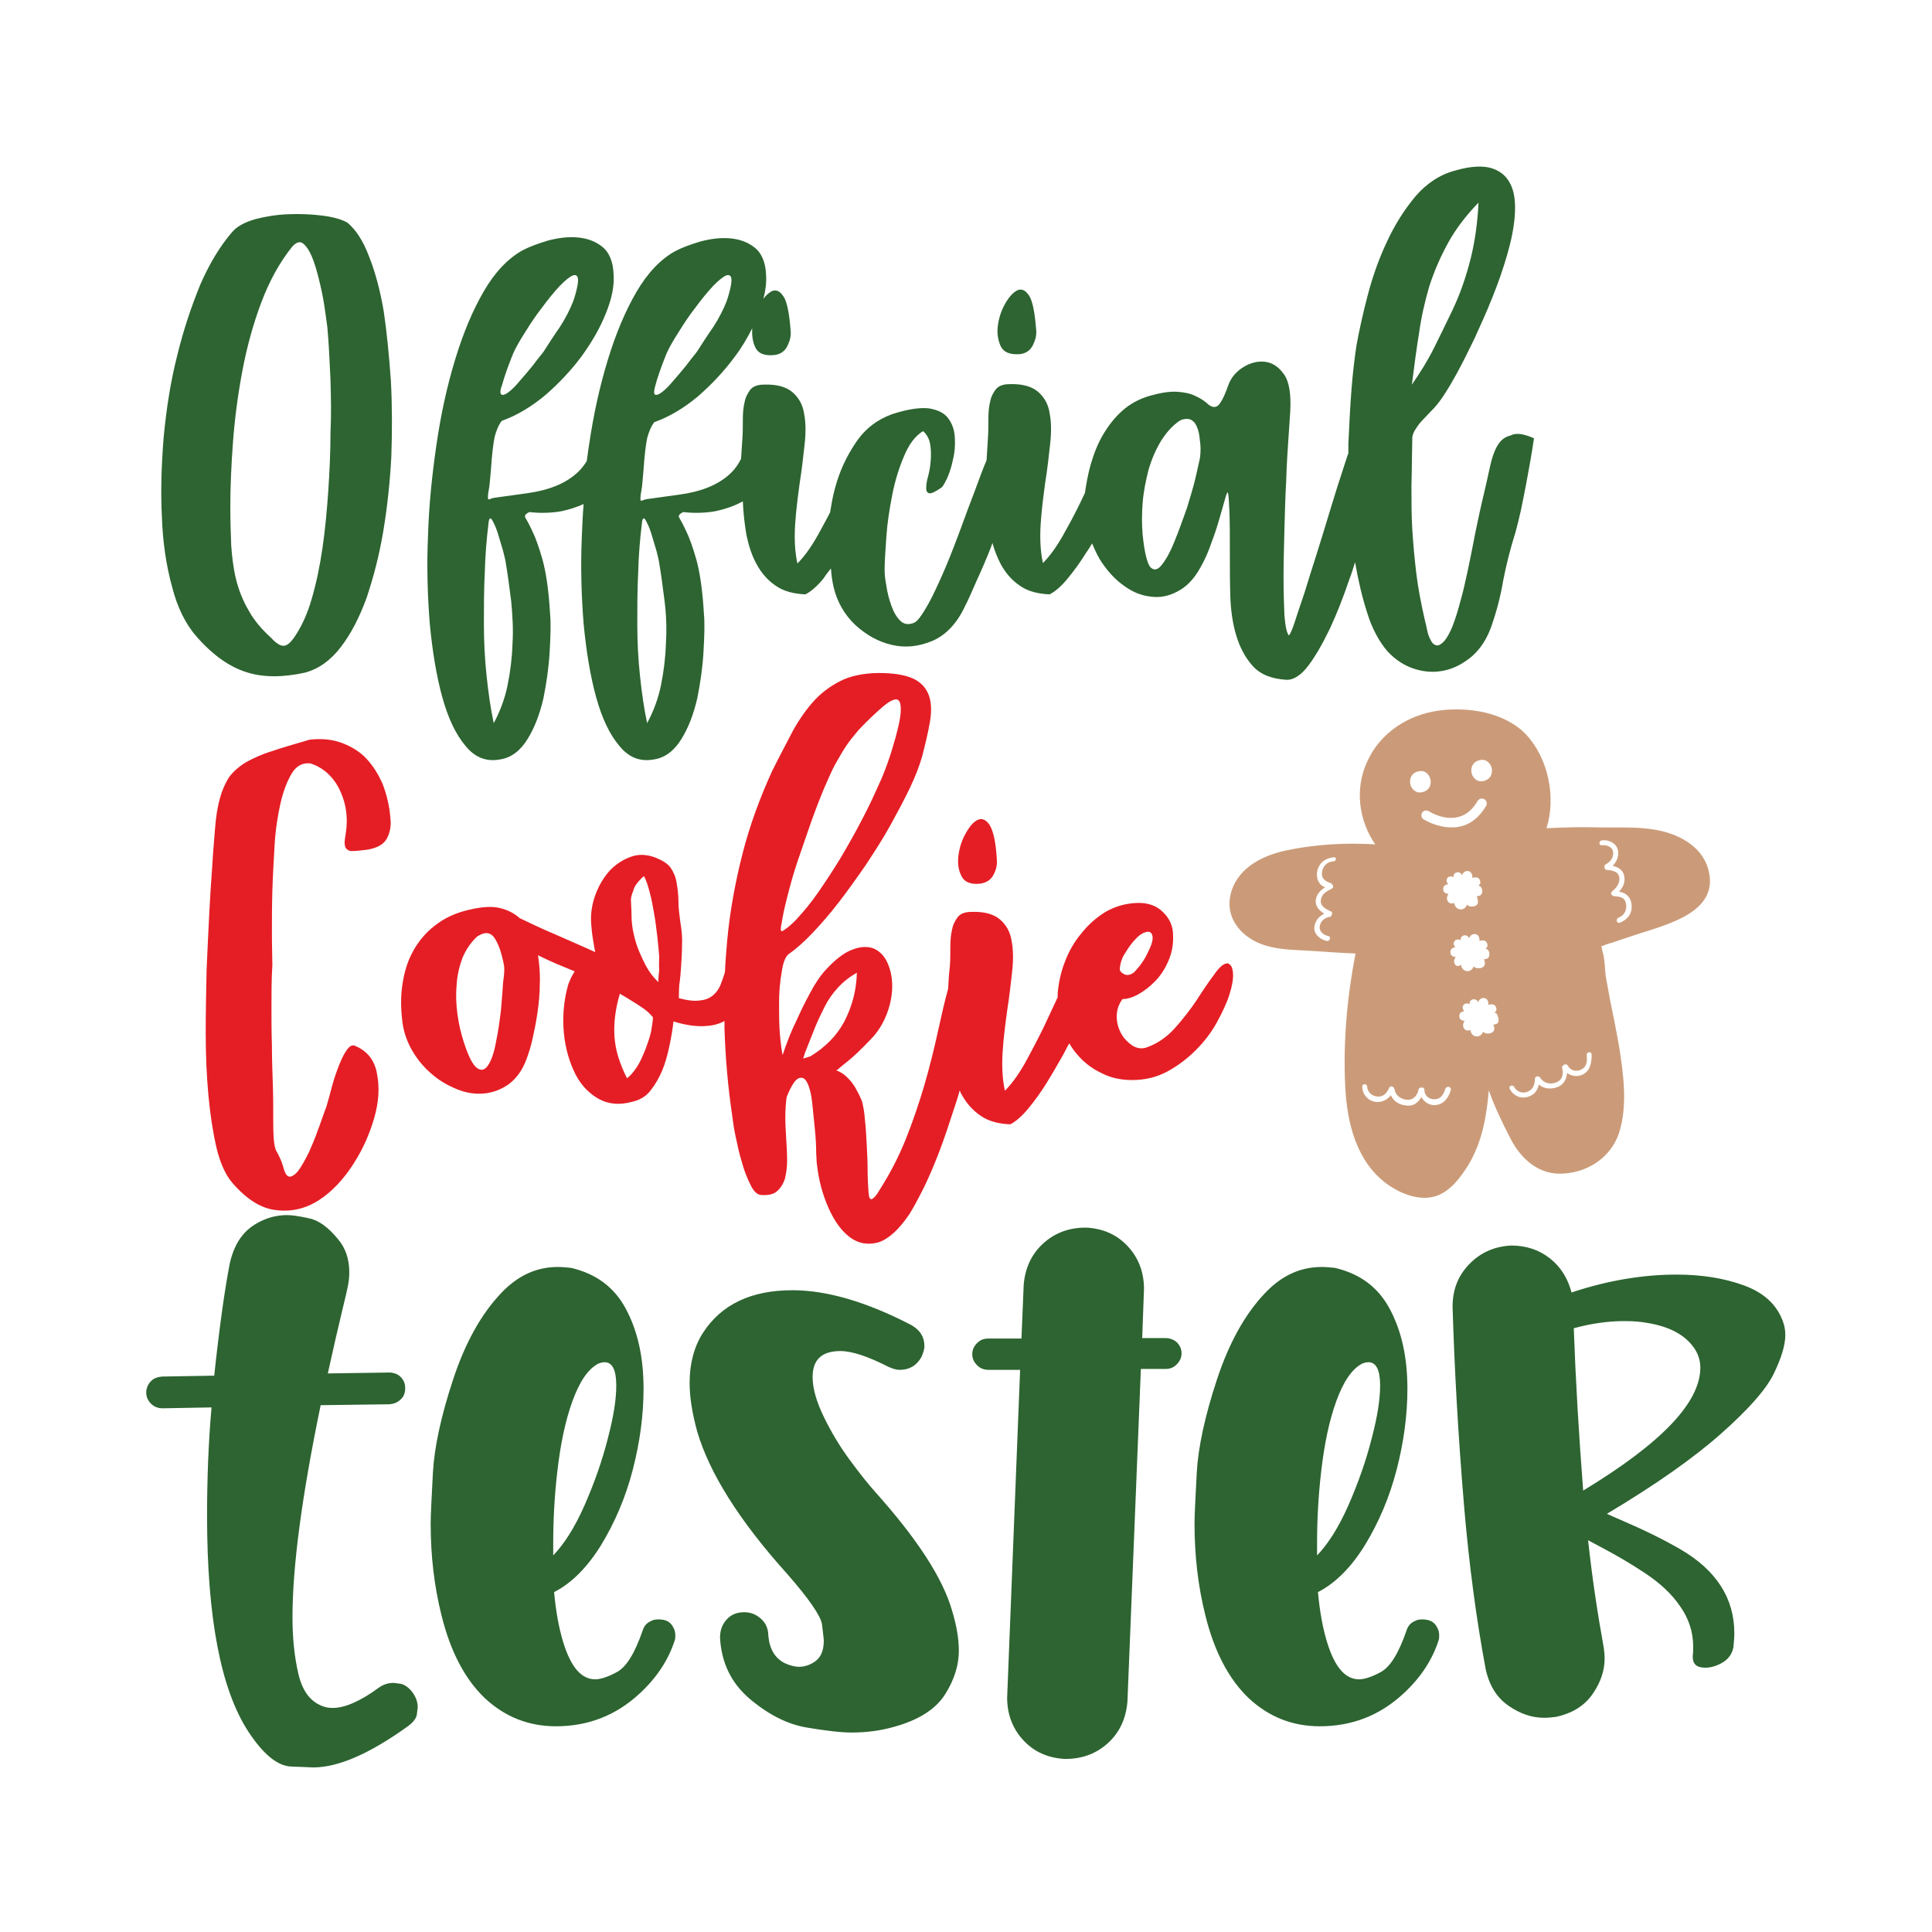<?xml version="1.0" encoding="utf-8"?>
<!-- Generator: Adobe Illustrator 18.0.0, SVG Export Plug-In . SVG Version: 6.00 Build 0)  -->
<!DOCTYPE svg PUBLIC "-//W3C//DTD SVG 1.1//EN" "http://www.w3.org/Graphics/SVG/1.1/DTD/svg11.dtd">
<svg version="1.1" id="Layer_1" xmlns="http://www.w3.org/2000/svg" xmlns:xlink="http://www.w3.org/1999/xlink" x="0px" y="0px"
	 viewBox="0 0 432 432" enable-background="new 0 0 432 432" xml:space="preserve">
<g>
	<path fill="#2D6431" d="M92.3,378.5c0.7,1,1.1,2.1,1.1,3.2c0,0.3-0.1,0.8-0.2,1.7c-0.1,0.8-0.8,1.7-2,2.6
		c-8.5,6.1-15.5,9.2-21.2,9.2c-0.2,0-1.9-0.1-4.9-0.2c-3-0.1-6.2-2.7-9.5-7.7c-6.2-9.4-9.3-25.5-9.3-48.3c0-8.3,0.3-16.4,1-24.3
		l-10.9,0.2c-1,0-1.9-0.3-2.6-1c-0.7-0.7-1.1-1.5-1.1-2.5c0-1,0.4-1.9,1-2.5c0.6-0.7,1.5-1,2.5-1.1l11.7-0.2
		c1.2-11.2,2.4-19.6,3.5-25.2c1-4.3,3-7.2,6.1-8.9c2.1-1.2,4.3-1.8,6.7-1.8c1,0,2.6,0.2,4.8,0.7c2.2,0.4,4.4,2,6.6,4.7
		c1.7,2,2.5,4.5,2.5,7.4c0,1-0.1,2-0.3,3c-0.2,1-0.6,2.8-1.2,5.2c-0.9,3.7-2,8.5-3.3,14.4l13.7-0.2c1,0,1.9,0.3,2.6,1
		c0.7,0.7,1,1.5,1,2.5c0,1-0.3,1.9-1,2.5c-0.7,0.7-1.5,1-2.5,1.1l-15.4,0.2c-4.2,20.3-6.3,36.1-6.3,47.4c0,4.5,0.4,8.7,1.3,12.6
		c0.9,3.9,2.7,6.4,5.7,7.4c0.6,0.2,1.3,0.3,2,0.3c2.7,0,6.2-1.5,10.4-4.6c1-0.7,2.1-1,3.2-1c0.2,0,0.8,0.1,1.6,0.2
		C90.5,376.7,91.4,377.3,92.3,378.5z M150.6,364c0.3,0.5,0.4,1.1,0.4,1.7c0,0.3,0,0.7-0.1,1c-1.4,4.4-4,8.4-7.9,12
		c-5.3,4.9-11.5,7.3-18.7,7.3c-6.1,0-11.4-2.1-15.9-6.3c-4.4-4.2-7.7-10.4-9.7-18.6c-1.6-6.4-2.4-13.2-2.4-20.4
		c0-1.9,0.2-5.7,0.5-11.4c0.3-5.6,1.8-12.6,4.5-20.8c2.7-8.2,6.3-14.7,10.8-19.4c3.7-3.9,7.9-5.8,12.6-5.8c1,0,2,0.1,3,0.2
		c5.5,1.3,9.5,4.2,12.1,8.9c2.8,5.1,4.1,11.1,4.1,18.1c0,5.9-0.8,11.9-2.4,18.1c-1.6,6.2-4,11.8-7.1,16.9c-3.1,5-6.6,8.5-10.5,10.5
		c0.4,4.4,1.1,8.2,2.1,11.4c1.7,5.4,4,8.1,7.1,8.1c1.1,0,2.8-0.5,4.8-1.6c2.1-1.1,4-4.1,5.8-9.3c0.3-1,0.9-1.7,1.8-2.1
		c0.5-0.3,1.1-0.4,1.7-0.4C149,362.1,150,362.7,150.6,364z M123.7,347.8c2.4-2.5,4.8-6.2,7-11.2c2.2-5,4-10.1,5.3-15.3
		c1.2-4.6,1.8-8.4,1.8-11.5c0-3.5-0.9-5.2-2.6-5.2c-0.4,0-0.9,0.1-1.4,0.3c-2.3,1.2-4.2,4-5.8,8.4c-1.6,4.4-2.7,9.7-3.4,15.9
		c-0.6,5.2-0.9,10.5-0.9,15.9V347.8z M195.7,333.6c-1.7-1.9-3.6-4.3-5.8-7.3c-2.2-3-4.1-6.2-5.7-9.5c-1.6-3.3-2.5-6.3-2.5-8.9
		c0-3.9,2.1-5.8,6.2-5.8c2.6,0,6.2,1.2,10.7,3.5c0.9,0.4,1.7,0.7,2.6,0.7c2.1,0,3.7-0.9,4.8-2.8c0.4-0.9,0.7-1.7,0.7-2.5
		c0-2.1-1-3.6-2.9-4.7c-10-5.2-18.9-7.8-26.6-7.8c-9.3,0-15.9,3.2-20,9.5c-2,3.1-3,6.9-3,11.2c0,3.3,0.6,6.9,1.7,10.9
		c2.7,9.2,9.3,19.8,20,31.7c5,5.7,7.6,9.5,7.9,11.4c0.2,1.9,0.4,3.1,0.4,3.7c0,2.4-0.8,4-2.4,4.9c-1,0.6-2.1,0.9-3.1,0.9
		s-2.1-0.3-3.2-0.8c-2.2-1.1-3.4-3.1-3.7-6.1c0-1.5-0.5-2.8-1.6-3.8c-1.1-1-2.3-1.5-3.8-1.5c-1.6,0-2.9,0.5-3.9,1.6
		c-1,1.1-1.5,2.4-1.5,4.1c0.3,5.7,2.6,10.3,6.8,13.8s8.4,5.6,12.7,6.3c4.2,0.7,7.5,1.1,9.9,1.1c3.3,0,6.5-0.4,9.6-1.3
		c5.4-1.5,9.2-3.9,11.3-7.2c2.1-3.3,3.1-6.6,3.1-9.8c0-2.6-0.5-5.6-1.5-8.9C210.8,352.8,205,344,195.7,333.6z M260.6,299.2h-5.2
		l0.4-11c0-3.7-1.2-6.9-3.6-9.5c-2.4-2.6-5.5-4-9.3-4.2h-0.2c-3.7,0-6.9,1.2-9.5,3.6c-2.6,2.4-4,5.5-4.3,9.2l-0.5,12h-7.4
		c-1,0-1.8,0.3-2.5,1c-0.7,0.7-1.1,1.5-1.1,2.5c0,1,0.4,1.8,1.1,2.5c0.7,0.7,1.6,1,2.5,1h7.1l-2.9,73.3c0,3.7,1.2,6.9,3.6,9.5
		c2.4,2.6,5.5,4,9.3,4.2h0.2c3.7,0,6.9-1.2,9.5-3.6c2.6-2.4,4-5.5,4.3-9.3l3-74.3h5.5c1,0,1.8-0.3,2.5-1c0.7-0.7,1.1-1.5,1.1-2.5
		c0-1-0.4-1.8-1.1-2.5C262.4,299.5,261.5,299.2,260.6,299.2z M321.4,364c0.3,0.5,0.4,1.1,0.4,1.7c0,0.3,0,0.7-0.1,1
		c-1.4,4.4-4,8.4-7.9,12c-5.3,4.9-11.5,7.3-18.7,7.3c-6.1,0-11.4-2.1-15.9-6.3c-4.4-4.2-7.7-10.4-9.7-18.6
		c-1.6-6.4-2.4-13.2-2.4-20.4c0-1.9,0.2-5.7,0.5-11.4c0.3-5.6,1.8-12.6,4.5-20.8c2.7-8.2,6.3-14.7,10.8-19.4
		c3.7-3.9,7.9-5.8,12.6-5.8c1,0,2,0.1,3,0.2c5.5,1.3,9.5,4.2,12.1,8.9c2.8,5.1,4.1,11.1,4.1,18.1c0,5.9-0.8,11.9-2.4,18.1
		c-1.6,6.2-4,11.8-7.1,16.9c-3.1,5-6.6,8.5-10.5,10.5c0.4,4.4,1.1,8.2,2.1,11.4c1.7,5.4,4,8.1,7.1,8.1c1.1,0,2.8-0.5,4.8-1.6
		c2.1-1.1,4-4.1,5.8-9.3c0.3-1,0.9-1.7,1.8-2.1c0.5-0.3,1.1-0.4,1.7-0.4C319.7,362.1,320.8,362.7,321.4,364z M294.5,347.8
		c2.4-2.5,4.8-6.2,7-11.2c2.2-5,4-10.1,5.3-15.3c1.2-4.6,1.8-8.4,1.8-11.5c0-3.5-0.9-5.2-2.6-5.2c-0.4,0-0.9,0.1-1.4,0.3
		c-2.3,1.2-4.2,4-5.8,8.4c-1.6,4.4-2.7,9.7-3.4,15.9c-0.6,5.2-0.9,10.5-0.9,15.9V347.8z M399.2,298.5c0,2.3-0.9,5.2-2.6,8.7
		c-1.7,3.5-5.7,8-11.8,13.4c-6.1,5.4-14.6,11.4-25.5,17.9l4.1,1.8c4.2,1.8,8.3,3.8,12.3,6.1c8.1,4.7,12.1,11,12.1,18.8
		c0,1-0.1,2-0.2,3.1c-0.3,1.6-1.2,2.8-2.7,3.6c-1.3,0.7-2.5,1-3.6,1c-1.9,0-2.8-0.8-2.8-2.4v-0.2c0.1-0.7,0.1-1.4,0.1-2.1
		c0-3.3-1-6.3-2.9-9c-1.9-2.8-4.5-5.2-7.8-7.4c-3.3-2.2-6.6-4.1-9.8-5.8l-3-1.6c0.9,8.3,2.1,16.3,3.5,24c0.1,0.8,0.2,1.6,0.2,2.4
		c0,2.8-0.9,5.4-2.7,8c-1.8,2.6-4.5,4.3-8.2,5.1c-0.9,0.1-1.7,0.2-2.6,0.2c-2.8,0-5.4-0.9-8-2.7c-2.6-1.8-4.3-4.5-5.1-8.2
		c-2.1-11.2-3.7-23.3-4.8-36.1c-1.4-16.6-2.2-31.6-2.6-44.9c0-3.8,1.2-6.9,3.7-9.5c2.5-2.6,5.6-4,9.4-4.2c3.4,0,6.3,1,8.7,2.9
		c2.4,1.9,4,4.5,4.8,7.6c8.1-2.7,16-4,23.5-4c5.6,0,10.6,0.8,15,2.4c4.4,1.6,7.3,4.2,8.7,7.9C399,296.3,399.2,297.4,399.2,298.5z
		 M380.2,305.8c0-1.6-0.5-3.1-1.4-4.4c-2.1-3-5.6-4.8-10.5-5.6c-1.6-0.3-3.3-0.4-5.1-0.4c-3.5,0-7.3,0.5-11.3,1.6
		c0.4,11.3,1.1,23.3,2.1,36.3C371.5,322.7,380.2,313.6,380.2,305.8z"/>
	<path fill="#2D6431" d="M223.8,77.5c-0.6-1.3-0.9-2.8-0.7-4.5c0.2-1.7,0.7-3.4,1.6-5c0.9-1.6,1.8-2.6,2.8-3.1c1-0.4,1.8,0,2.6,1.2
		c0.8,1.2,1.3,3.8,1.6,7.8c0.1,1.1-0.2,2.2-0.8,3.4c-0.6,1.1-1.6,1.8-3,1.9C225.8,79.3,224.5,78.8,223.8,77.5z M87.4,85.1
		c0.3,5.6,0.3,11.3,0.1,17c-0.3,5.7-0.9,11.3-1.8,16.7c-0.9,5.4-2.2,10.3-3.7,14.8c-1.6,4.4-3.5,8.1-5.8,11.1c-2.3,3-5,4.9-8,5.7
		c-5,1.1-9.4,1.1-13.1-0.1c-3.8-1.2-7.5-3.8-11.1-7.9c-2.4-2.7-4.3-6.4-5.5-11.1c-1.3-4.7-2.1-9.9-2.3-15.7
		c-0.3-5.7-0.1-11.7,0.4-17.9c0.6-6.2,1.5-12.2,3-18.1c1.4-5.8,3.2-11.1,5.2-16c2.1-4.8,4.5-8.7,7.1-11.7c1.1-1.3,2.8-2.2,5.2-2.9
		c2.3-0.6,4.8-1,7.4-1.1c2.6-0.1,5.1,0,7.5,0.3c2.4,0.3,4.3,0.8,5.7,1.6c1.8,1.5,3.5,4,4.8,7.5c1.4,3.5,2.5,7.6,3.3,12.3
		C86.5,74.3,87,79.5,87.4,85.1z M73.9,85c-0.2-3.7-0.3-6.8-0.5-9.3c0-0.2-0.1-1.1-0.2-2.5c-0.2-1.4-0.4-3.1-0.7-5
		c-0.3-1.9-0.7-3.8-1.2-5.8c-0.5-2-1-3.7-1.6-5.1c-0.6-1.4-1.3-2.4-2-2.9c-0.7-0.5-1.5-0.2-2.4,0.8c-2.8,3.5-5.1,7.7-6.9,12.5
		c-1.8,4.8-3.2,9.9-4.2,15.2c-1,5.3-1.7,10.6-2.1,15.9c-0.4,5.3-0.6,10.2-0.6,14.6c0,3.1,0.1,5.9,0.2,8.6c0.2,2.7,0.5,5.2,1.1,7.6
		c0.6,2.4,1.5,4.7,2.8,6.9c1.2,2.2,2.9,4.2,5,6.1c1.1,1.2,2,1.8,2.8,1.8s1.6-0.7,2.6-2.2c1.4-2.1,2.7-4.8,3.7-8.3
		c1-3.4,1.8-7.2,2.4-11.3c0.6-4.1,1-8.4,1.3-12.8c0.3-4.5,0.5-8.8,0.5-13.1C74.1,92.6,74,88.7,73.9,85z M343,98
		c-0.2,1.5-0.5,3.2-0.8,5c-0.3,1.8-0.7,3.7-1,5.5c-0.4,1.9-0.7,3.7-1.1,5.5c-0.4,1.8-0.8,3.4-1.2,4.9c-1.2,3.8-2.1,7.4-2.8,11
		c-0.6,3.6-1.5,6.9-2.6,10.1c-1,2.8-2.4,5-4.3,6.7c-1.9,1.6-3.9,2.7-6.1,3.2c-2.2,0.5-4.5,0.4-6.7-0.3c-2.3-0.7-4.3-2-6.1-3.9
		c-1.9-2.2-3.5-5.1-4.6-8.7c-1.1-3.4-2-7.2-2.7-11.3c-0.4,1.3-0.8,2.6-1.3,3.9c-1.4,4.1-2.8,7.7-4.4,11.1c-1.6,3.3-3.2,6.1-4.8,8.2
		c-1.6,2.1-3.3,3.2-4.9,3.1c-3.3-0.2-5.8-1.2-7.5-3.1c-1.7-1.9-2.9-4.2-3.7-6.9c-0.8-2.7-1.2-5.6-1.3-8.7c-0.1-3.1-0.1-5.8-0.1-8.3
		c0-4.8,0-8.4-0.1-10.7c-0.1-2.3-0.2-3.6-0.3-4c-0.1-0.4-0.3-0.1-0.6,1c-0.3,1-0.7,2.5-1.2,4.2c-0.5,1.8-1.1,3.7-1.9,5.8
		c-0.7,2.1-1.6,4.1-2.6,5.8c-1.4,2.5-3.1,4.2-5.1,5.2c-1.9,1-3.9,1.4-5.9,1.1c-2-0.2-4-1-5.8-2.3c-1.9-1.3-3.5-3-4.9-5
		c-1-1.4-1.7-2.9-2.4-4.6c-0.4,0.7-0.9,1.5-1.4,2.2c-1.3,2.1-2.7,4-4.1,5.7c-1.4,1.7-2.8,2.9-4,3.5c-2.6-0.1-4.9-0.7-6.6-1.9
		c-1.8-1.2-3.2-2.8-4.3-4.8c-0.8-1.5-1.4-3.1-1.9-4.8c-0.1,0.3-0.2,0.6-0.3,0.9c-1,2.6-2.1,5.1-3.2,7.5c-1.1,2.5-1.9,4.4-2.6,5.7
		c-1.8,3.9-4.3,6.5-7.3,7.8c-3.1,1.3-6.1,1.6-9.1,0.9c-3-0.7-5.7-2.2-8.2-4.5c-2.4-2.3-4-5.1-4.8-8.4c-0.3-1.3-0.5-2.7-0.6-4.2
		c-0.6,0.8-1.2,1.5-1.7,2.3c-1.4,1.7-2.8,2.9-4,3.5c-2.6-0.1-4.9-0.7-6.6-1.9c-1.8-1.2-3.2-2.8-4.3-4.8c-1.1-2-1.8-4.2-2.3-6.6
		c-0.4-2.4-0.7-4.9-0.8-7.5c0,0,0,0,0,0c-1.8,1-3.8,1.7-6.1,2.2c-2.2,0.4-4.7,0.5-7.2,0.2c-0.9,0.4-1.2,0.8-0.9,1.3
		c0.3,0.5,0.8,1.4,1.5,2.9c0.7,1.4,1.5,3.6,2.3,6.4c0.8,2.9,1.4,6.9,1.7,12.2c0.2,2.2,0.1,5-0.1,8.5c-0.2,3.5-0.7,6.9-1.4,10.4
		c-0.8,3.4-1.9,6.4-3.5,9c-1.6,2.6-3.6,4.2-6.1,4.6c-3.1,0.6-5.7-0.4-7.8-3c-2.2-2.6-3.9-6.2-5.2-10.9c-1.3-4.7-2.2-10.2-2.8-16.4
		c-0.5-6.3-0.7-12.8-0.4-19.6c0.1-2.4,0.2-4.8,0.4-7.2c-1.5,0.7-3.1,1.2-4.9,1.6c-2.2,0.4-4.7,0.5-7.2,0.2c-0.9,0.4-1.2,0.8-0.9,1.3
		c0.3,0.5,0.8,1.4,1.5,2.9c0.7,1.4,1.5,3.6,2.3,6.4c0.8,2.9,1.4,6.9,1.7,12.2c0.2,2.2,0.1,5-0.1,8.5c-0.2,3.5-0.7,6.9-1.4,10.4
		c-0.8,3.4-1.9,6.4-3.5,9c-1.6,2.6-3.6,4.2-6.1,4.6c-3.1,0.6-5.7-0.4-7.8-3c-2.2-2.6-3.9-6.2-5.2-10.9c-1.3-4.7-2.2-10.2-2.8-16.4
		c-0.5-6.3-0.7-12.8-0.4-19.6c0.2-6.8,0.9-13.7,1.9-20.5c1-6.9,2.4-13.2,4.2-19.1c1.8-5.9,3.9-10.9,6.4-15.2
		c2.5-4.3,5.4-7.3,8.6-9.1c1.5-0.8,3.4-1.5,5.7-2.2c2.3-0.6,4.5-0.9,6.7-0.7c2.2,0.2,4,0.9,5.5,2.1c1.5,1.2,2.4,3.3,2.5,6.1
		c0.2,2.6-0.4,5.5-1.7,8.7c-1.3,3.3-3.1,6.4-5.4,9.6c-2.3,3.1-5,6-8.1,8.7c-3.1,2.6-6.4,4.6-9.8,5.8c-0.7,0.9-1.2,2.1-1.6,3.6
		c-0.3,1.5-0.6,3.9-0.8,7c-0.2,2.2-0.3,3.8-0.5,4.8c-0.2,1-0.2,1.6-0.2,1.9c0,0.3,0.2,0.3,0.5,0.2c0.3-0.2,0.9-0.3,1.7-0.4
		c2.1-0.3,4.3-0.6,6.5-0.9c2.2-0.3,4.4-0.8,6.4-1.6c2-0.8,3.8-1.9,5.3-3.4c0.6-0.6,1.2-1.4,1.7-2.2c0.2-1.2,0.3-2.4,0.5-3.5
		c1-6.9,2.4-13.2,4.2-19.1c1.8-5.9,3.9-10.9,6.4-15.2c2.5-4.3,5.4-7.3,8.6-9.1c1.5-0.8,3.4-1.5,5.7-2.2c2.3-0.6,4.5-0.9,6.7-0.7
		c2.2,0.2,4,0.9,5.5,2.1c1.5,1.2,2.4,3.3,2.5,6.1c0.1,1.6-0.1,3.4-0.6,5.3c0.6-0.8,1.3-1.4,1.9-1.7c1-0.4,1.8,0,2.6,1.2
		c0.8,1.2,1.3,3.8,1.6,7.8c0.1,1.1-0.2,2.2-0.8,3.4c-0.6,1.1-1.6,1.8-3,1.9c-2.1,0.2-3.5-0.4-4.1-1.7c-0.6-1.2-0.8-2.7-0.7-4.3
		c-1.1,2.2-2.4,4.4-4,6.5c-2.3,3.1-5,6-8.1,8.7c-3.1,2.6-6.4,4.6-9.8,5.8c-0.7,0.9-1.2,2.1-1.6,3.6c-0.3,1.5-0.6,3.9-0.8,7
		c-0.2,2.2-0.3,3.8-0.5,4.8c-0.2,1-0.2,1.6-0.2,1.9c0,0.3,0.2,0.3,0.5,0.2c0.3-0.2,0.9-0.3,1.7-0.4c2.1-0.3,4.3-0.6,6.5-0.9
		c2.2-0.3,4.4-0.8,6.4-1.6c2-0.8,3.8-1.9,5.3-3.4c0.8-0.8,1.5-1.8,2.1-3c0.1-1.6,0.2-3.1,0.3-4.5c0.1-1.4,0.1-2.9,0.1-4.3
		c0-1.4,0.1-2.7,0.4-3.9c0.2-1.1,0.7-2,1.3-2.8c0.6-0.7,1.6-1.1,3-1.1c2.9-0.1,5,0.5,6.4,1.7c1.4,1.2,2.3,2.8,2.6,4.8
		c0.4,2,0.4,4.4,0.1,7c-0.3,2.7-0.6,5.5-1.1,8.6c-0.4,3-0.8,6-1,9.1c-0.2,3.1-0.1,6,0.5,8.8c1.8-1.8,3.5-4.3,5.1-7.3
		c0.8-1.4,1.5-2.8,2.2-4.1c0.3-1.8,0.6-3.6,1.1-5.4c1-3.8,2.6-7.2,4.7-10.3c2.1-3.1,4.8-5.1,8.1-6.3c3.4-1.1,6.1-1.5,8.1-1.3
		c2,0.3,3.5,1,4.4,2.2c0.9,1.2,1.4,2.6,1.5,4.3c0.1,1.7,0,3.3-0.4,4.9c-0.3,1.6-0.8,3-1.3,4.2c-0.6,1.2-1,2-1.4,2.2
		c-1.3,0.9-2.2,1.3-2.6,1.2c-0.5-0.1-0.7-0.5-0.7-1.1c0-0.7,0.1-1.6,0.4-2.6c0.3-1.1,0.5-2.2,0.6-3.5c0.1-1.2,0.1-2.5-0.1-3.7
		c-0.2-1.2-0.7-2.2-1.6-3c-1.8,1.1-3.2,3-4.3,5.7c-1.1,2.6-2,5.5-2.6,8.6c-0.6,3.1-1.1,6.2-1.3,9.2c-0.2,3.1-0.4,5.5-0.4,7.5
		c0,0.9,0.1,2.1,0.4,3.6c0.2,1.5,0.6,3,1.1,4.4c0.5,1.4,1.1,2.5,2,3.4c0.8,0.8,1.9,1,3.2,0.4c0.6-0.3,1.4-1.3,2.4-3
		c1-1.6,2-3.7,3.1-6.1c1.1-2.4,2.2-5,3.3-7.9c1.1-2.8,2.1-5.6,3.1-8.3c1-2.6,1.9-5,2.7-7.2c0.6-1.6,1.1-2.9,1.5-3.8
		c0.1-1.7,0.2-3.4,0.3-4.9c0.1-1.4,0.1-2.9,0.1-4.3c0-1.4,0.1-2.7,0.4-3.9c0.2-1.1,0.7-2,1.3-2.8c0.6-0.7,1.6-1.1,3-1.1
		c2.9-0.1,5,0.5,6.4,1.7c1.4,1.2,2.3,2.8,2.6,4.8c0.4,2,0.4,4.4,0.1,7c-0.3,2.7-0.6,5.5-1.1,8.6c-0.4,3-0.8,6-1,9.1
		c-0.2,3.1-0.1,6,0.5,8.8c1.8-1.8,3.5-4.3,5.1-7.3c1.6-2.8,3-5.6,4.3-8.4c0.3-2.1,0.7-4.3,1.3-6.4c0.7-2.4,1.6-4.7,2.8-6.7
		c1.2-2,2.6-3.8,4.3-5.3c1.7-1.5,3.7-2.6,6.1-3.3c2.5-0.7,4.5-1,6.1-0.9c1.6,0.1,3,0.4,4,0.9c1.1,0.5,1.9,1,2.6,1.6
		c0.6,0.6,1.2,0.9,1.7,0.9c0.5,0,1-0.3,1.4-1c0.5-0.7,1.1-2,1.8-4c0.6-1.6,1.7-2.9,3.3-3.9c1.6-1,3.3-1.4,4.9-1.2
		c1.6,0.2,3,1.1,4.2,2.8c1.2,1.7,1.6,4.5,1.4,8.3c-0.1,1.2-0.2,3.2-0.4,6c-0.2,2.8-0.4,5.9-0.5,9.4c-0.2,3.5-0.3,7.1-0.4,11
		c-0.1,3.8-0.2,7.4-0.2,10.7c0,3.3,0.1,6.1,0.2,8.5c0.2,2.4,0.5,3.9,1,4.5c0.2-0.2,0.7-1.1,1.3-3c0.6-1.8,1.3-4,2.2-6.6
		c0.8-2.6,1.7-5.5,2.7-8.6c1-3.1,1.9-6.2,2.8-9.1c0.9-2.9,1.7-5.6,2.5-8c0.8-2.4,1.3-4.1,1.7-5.2c0-0.1,0.1-0.1,0.1-0.2
		c0-0.7,0-1.5,0-2.2c0.2-4.3,0.4-8.4,0.7-12.2c0.3-3.8,0.7-7,1.1-9.7c0.6-3.3,1.4-7,2.5-11.2c1.1-4.2,2.5-8.2,4.3-12
		c1.8-3.9,3.9-7.2,6.4-10.2c2.5-2.9,5.5-4.9,9-5.8c3.5-1,6.3-1.1,8.3-0.4c2,0.7,3.3,2,4.1,3.8c0.8,1.8,1,4.1,0.8,6.8
		c-0.2,2.7-0.8,5.6-1.7,8.7c-0.9,3.1-2,6.3-3.3,9.5c-1.3,3.3-2.7,6.3-4,9.2c-1.4,2.9-2.7,5.5-3.9,7.7c-1.2,2.2-2.3,4-3.1,5.2
		c-0.6,0.9-1.2,1.7-2,2.6c-0.8,0.8-1.5,1.6-2.2,2.3c-0.7,0.7-1.3,1.4-1.8,2.2c-0.5,0.7-0.8,1.4-0.9,2c-0.1,4-0.1,7.7-0.2,11
		c0,3.3,0,6.6,0.2,9.8c0.2,3.2,0.5,6.5,0.9,9.8c0.4,3.3,1.1,6.9,2,10.8c0.2,0.6,0.3,1.4,0.5,2.2c0.2,0.8,0.5,1.5,0.8,2
		c0.3,0.6,0.7,0.9,1.2,1c0.5,0.1,1-0.2,1.7-0.9c0.6-0.7,1.3-1.9,1.9-3.4c0.6-1.6,1.2-3.4,1.7-5.4c0.6-2,1.1-4.3,1.6-6.6
		c0.5-2.4,1-4.7,1.4-6.9c0.4-2.2,0.9-4.3,1.3-6.3c0.4-1.9,0.8-3.5,1.1-4.8c0.5-2.1,0.9-4,1.3-5.8c0.4-1.8,0.9-3.3,1.6-4.5
		c0.7-1.2,1.6-2,2.9-2.3C339,96.7,340.7,97,343,98z M315.7,86c1.8-2.6,3.5-5.3,4.9-8.1c1.4-2.8,2.8-5.7,4.2-8.6
		c1.8-3.8,3.1-7.7,4.1-11.7c1-4.1,1.5-8.2,1.7-12.3c-2.8,2.9-5.1,5.9-6.8,9c-1.7,3.1-3.1,6.3-4.2,9.7c-1,3.4-1.8,6.9-2.3,10.5
		C316.7,78.2,316.2,82,315.7,86z M146.4,88.2c0.3,0.2,0.8,0.1,1.6-0.5c0.8-0.6,1.6-1.4,2.5-2.5c0.9-1,1.8-2.1,2.8-3.3
		c0.9-1.2,1.7-2.2,2.5-3.2c1.1-1.7,2.3-3.6,3.7-5.6c1.3-2,2.3-4,3-5.8c0.9-2.7,1.2-4.5,1-5.2s-0.8-0.8-1.7-0.2
		c-0.9,0.6-2,1.6-3.3,3.1c-1.3,1.5-2.6,3.2-4,5.1c-1.3,1.8-2.5,3.7-3.6,5.5c-1.1,1.8-1.8,3.2-2.2,4.3c-1.1,2.8-1.8,4.9-2.1,6.1
		C146.2,87.2,146.2,88,146.4,88.2z M112.1,88.2c0.3,0.2,0.8,0.1,1.6-0.5c0.8-0.6,1.6-1.4,2.5-2.5c0.9-1,1.8-2.1,2.8-3.3
		c0.9-1.2,1.7-2.2,2.5-3.2c1.1-1.7,2.3-3.6,3.7-5.6c1.3-2,2.3-4,3-5.8c0.9-2.7,1.2-4.5,1-5.2c-0.2-0.7-0.8-0.8-1.7-0.2
		c-0.9,0.6-2,1.6-3.3,3.1c-1.3,1.5-2.6,3.2-4,5.1c-1.3,1.8-2.5,3.7-3.6,5.5c-1.1,1.8-1.8,3.2-2.2,4.3c-1.1,2.8-1.8,4.9-2.1,6.1
		C111.8,87.2,111.8,88,112.1,88.2z M114.3,134.4c-0.4-3.2-0.8-6.2-1.3-9.1c0-0.1-0.2-0.8-0.5-2.1c-0.4-1.3-0.8-2.7-1.2-4
		c-0.4-1.3-0.9-2.3-1.3-3c-0.4-0.6-0.7-0.3-0.8,1.1c-0.4,3.3-0.7,6.8-0.8,10.7c-0.2,3.8-0.2,7.7-0.2,11.6c0,3.9,0.2,7.7,0.6,11.5
		c0.4,3.8,0.9,7.3,1.6,10.6c1.4-2.6,2.5-5.5,3.1-8.5c0.6-3,1-6.1,1.1-9.3C114.8,140.7,114.6,137.6,114.3,134.4z M148.6,134.4
		c-0.4-3.2-0.8-6.2-1.3-9.1c0-0.1-0.2-0.8-0.5-2.1c-0.4-1.3-0.8-2.7-1.2-4c-0.4-1.3-0.9-2.3-1.3-3c-0.4-0.6-0.7-0.3-0.8,1.1
		c-0.4,3.3-0.7,6.8-0.8,10.7c-0.2,3.8-0.2,7.7-0.2,11.6c0,3.9,0.2,7.7,0.6,11.5c0.4,3.8,0.9,7.3,1.6,10.6c1.4-2.6,2.5-5.5,3.1-8.5
		c0.6-3,1-6.1,1.1-9.3C149.1,140.7,149,137.6,148.6,134.4z M268.3,98.5c-0.1-1.2-0.3-2.3-0.7-3.1c-0.3-0.8-0.8-1.3-1.4-1.6
		c-0.6-0.2-1.4-0.2-2.3,0.2c-1.7,1.1-3.1,2.7-4.3,4.6c-1.2,2-2.1,4.1-2.8,6.5c-0.6,2.4-1.1,4.8-1.3,7.3c-0.2,2.5-0.2,4.9,0,7.2
		c0.4,3.9,1,6.3,1.7,7.2c0.8,0.8,1.6,0.7,2.5-0.4c0.9-1.1,1.9-2.8,2.9-5.3c1-2.4,1.9-5,2.8-7.5c0.8-2.6,1.5-4.9,2-7.1
		c0.5-2.2,0.8-3.5,0.9-4C268.5,101.1,268.5,99.7,268.3,98.5z"/>
	<path fill="#E51E25" d="M87.3,183c0.2,1.7-0.1,3.2-0.8,4.5c-0.7,1.3-2.1,2.1-4.4,2.5c-1.6,0.2-2.8,0.3-3.4,0.3
		c-0.7,0-1.1-0.3-1.4-0.7c-0.2-0.4-0.3-1-0.2-1.8c0.1-0.8,0.3-1.8,0.4-3.1c0.2-3.1-0.4-5.9-1.8-8.6c-1.4-2.6-3.5-4.5-6.3-5.4
		c-1.8-0.2-3.2,0.6-4.2,2.3c-1,1.7-1.9,4-2.5,6.7c-0.6,2.7-1.1,5.8-1.3,9.3c-0.2,3.5-0.4,6.9-0.5,10.2c-0.1,3.4-0.1,6.5-0.1,9.5
		c0,3,0.1,5.3,0.1,7.1c-0.2,3.2-0.2,6.3-0.2,9.2c0,2.9,0,5.8,0.1,8.7c0,2.9,0.1,5.7,0.2,8.6c0.1,2.9,0.1,5.9,0.1,8.9
		c0,2.1,0.1,3.5,0.2,4.3c0.1,0.8,0.3,1.4,0.4,1.7c0.2,0.4,0.4,0.7,0.6,1.1c0.2,0.4,0.6,1.2,1,2.5c0.4,1.6,0.9,2.4,1.6,2.3
		c0.6-0.1,1.3-0.6,2-1.6c0.7-1,1.4-2.3,2.2-3.9c0.7-1.6,1.4-3.2,1.9-4.7c0.6-1.5,1.2-3.4,2-5.5c0.2-0.8,0.6-2,1-3.6
		c0.4-1.6,0.9-3.2,1.5-4.8c0.6-1.6,1.2-3,1.9-4c0.7-1.1,1.4-1.5,2.1-1.1c2.6,1.1,4.3,3.2,4.8,6.2c0.6,3,0.4,6.3-0.6,9.8
		s-2.5,7-4.7,10.4c-2.2,3.4-4.7,6.1-7.6,8c-2.9,1.9-6.1,2.7-9.5,2.3c-3.4-0.3-6.8-2.4-10.1-6.3c-1.4-1.7-2.6-4.3-3.4-7.7
		c-0.8-3.5-1.4-7.4-1.8-11.7c-0.4-4.4-0.6-9-0.6-13.9c0-4.9,0.1-9.6,0.2-14.2c0.2-4.6,0.4-8.8,0.6-12.7c0.2-3.9,0.4-7,0.6-9.5
		c0.2-3.7,0.5-6.9,0.7-9.5c0.2-2.7,0.6-4.9,1.1-6.7c0.5-1.8,1.2-3.3,2-4.6c0.9-1.2,2.1-2.3,3.7-3.3c1.6-0.9,3.5-1.8,5.8-2.5
		c2.3-0.8,5.1-1.6,8.5-2.6c2.6-0.3,5-0.1,7.2,0.7c2.1,0.8,4,1.9,5.5,3.5c1.5,1.6,2.7,3.5,3.7,5.8C86.5,177.8,87.1,180.3,87.3,183z
		 M219.1,197.6c1.4-0.2,2.4-0.8,3-1.9c0.6-1.1,0.9-2.2,0.8-3.4c-0.2-3.9-0.8-6.5-1.6-7.8c-0.8-1.2-1.7-1.6-2.6-1.2
		c-1,0.4-1.9,1.5-2.8,3.1c-0.9,1.6-1.4,3.3-1.6,5c-0.2,1.7,0,3.2,0.7,4.5C215.6,197.2,217,197.8,219.1,197.6z M275.7,217.6
		c0.1,1.3-0.2,2.9-0.8,4.8c-0.6,1.9-1.6,4-2.8,6.2c-1.2,2.2-2.8,4.3-4.7,6.2c-1.9,1.9-4,3.5-6.4,4.8c-2.4,1.3-5,1.9-7.9,1.9
		c-2.5,0-4.8-0.5-6.9-1.6c-2.1-1-3.9-2.4-5.4-4.2c-0.6-0.7-1.2-1.5-1.7-2.4c-0.5,0.8-0.9,1.7-1.4,2.6c-1.2,2.1-2.4,4.2-3.7,6.3
		c-1.3,2.1-2.7,4-4.1,5.7c-1.4,1.7-2.8,2.9-4,3.5c-2.6-0.1-4.9-0.7-6.6-1.9c-1.8-1.2-3.2-2.8-4.3-4.8c-0.2-0.3-0.3-0.6-0.4-0.9
		c-0.4,1.5-0.9,3-1.4,4.5c-1,3.1-2,6.1-3.1,9c-1.1,2.9-2.2,5.5-3.4,8c-1.2,2.4-2.3,4.5-3.3,6.1c-2.4,3.6-4.8,5.7-7,6.4
		c-2.3,0.6-4.4,0.3-6.3-1.1c-1.9-1.4-3.5-3.6-4.8-6.5c-1.3-2.9-2.2-6.1-2.6-9.6c-0.1-0.3-0.1-1.3-0.2-2.8c0-1.6-0.1-3.4-0.3-5.4
		c-0.2-2-0.4-4-0.6-5.9c-0.2-1.9-0.6-3.4-1.1-4.4c-0.5-1-1.1-1.3-1.9-1c-0.8,0.3-1.7,1.7-2.7,4.2c-0.2,1.4-0.3,2.9-0.3,4.5
		c0,1.6,0.1,3.3,0.2,4.9c0.1,1.6,0.2,3.3,0.2,4.8c0,1.6-0.2,2.9-0.5,4.1c-0.4,1.2-1,2.1-1.8,2.8c-0.8,0.7-2,0.9-3.6,0.8
		c-0.8-0.1-1.6-0.8-2.3-2.3c-0.7-1.4-1.4-3.1-1.9-5c-0.6-1.9-1-3.8-1.4-5.7c-0.4-1.9-0.6-3.3-0.7-4.2c-1-6.7-1.6-13.3-1.8-20
		c0-0.6,0-1.1,0-1.7c-1.1,0.6-2.4,1-3.9,1.1c-2.1,0.2-4.6-0.1-7.5-1c-0.2,1.7-0.5,3.5-0.9,5.4c-0.4,1.9-0.9,3.8-1.6,5.5
		c-0.7,1.7-1.6,3.2-2.6,4.5c-1,1.3-2.3,2.1-3.9,2.5c-3.1,0.9-5.8,0.6-8.1-0.8c-2.3-1.4-4.1-3.5-5.3-6.3c-1.2-2.7-2-5.8-2.2-9.3
		c-0.2-3.5,0.2-6.8,1.1-9.9c0.2-0.5,0.4-0.9,0.6-1.4c0.2-0.4,0.5-0.9,0.8-1.4c-1.4-0.6-2.7-1.1-4.1-1.7c-1.4-0.6-2.7-1.2-4.1-1.9
		c0.3,2,0.5,4.1,0.4,6.3c0,2.2-0.2,4.3-0.5,6.4c-0.3,2.1-0.7,4.1-1.1,5.9c-0.4,1.8-0.9,3.4-1.4,4.7c-0.9,2.4-2.2,4.2-3.9,5.5
		c-1.7,1.2-3.5,1.9-5.5,2.1c-2,0.2-4-0.1-6-0.9c-2-0.8-4-1.9-5.7-3.4c-1.8-1.5-3.3-3.3-4.5-5.4c-1.2-2.1-2-4.5-2.2-7
		c-0.3-2.6-0.3-5.2,0.1-7.8c0.4-2.6,1.1-5,2.3-7.2c1.2-2.2,2.8-4.2,4.9-5.8c2.1-1.7,4.7-2.9,7.8-3.6c2.6-0.6,4.8-0.8,6.6-0.4
		c1.8,0.4,3.4,1.2,4.6,2.3c2.3,1.1,5,2.4,8.1,3.7c3.1,1.4,6,2.6,8.8,3.9c-0.2-0.8-0.3-1.7-0.5-2.8c-0.2-1.1-0.3-2.2-0.4-3.4
		c-0.2-2.4,0.2-4.7,1-6.8c0.8-2.1,1.9-3.9,3.3-5.4c1.4-1.4,3-2.4,4.8-3c1.8-0.6,3.7-0.4,5.6,0.4c1.4,0.6,2.5,1.3,3.1,2.2
		c0.6,0.9,1.1,2,1.3,3.3c0.2,1.2,0.4,2.6,0.4,4.1c0,1.5,0.2,3,0.4,4.5c0.3,1.8,0.5,3.5,0.4,5.2c0,1.7-0.1,3.3-0.2,4.8
		c-0.1,1.5-0.2,2.9-0.4,4.1c-0.1,1.2-0.1,2.3-0.1,3.1c1.9,0.5,3.5,0.7,4.7,0.5c1.2-0.1,2.2-0.5,3-1.2c0.8-0.7,1.4-1.6,1.8-2.8
		c0.3-0.7,0.5-1.5,0.8-2.3c0.1-2.4,0.3-4.8,0.5-7.1c0.6-6.5,1.8-13,3.4-19.3c1.6-6.3,3.9-12.6,6.7-18.7c1.6-3.2,3.2-6.2,4.6-8.9
		c1.5-2.7,3.2-5.1,5-7c1.8-1.9,4-3.4,6.4-4.5c2.4-1,5.4-1.5,8.9-1.4c3.1,0.1,5.5,0.6,7.1,1.5c1.6,0.9,2.6,2.2,3.1,3.8
		c0.5,1.6,0.5,3.6,0.1,5.8c-0.4,2.3-1,4.8-1.7,7.5c-0.6,2.1-1.5,4.5-2.8,7.2c-1.3,2.7-2.8,5.5-4.4,8.4c-1.6,2.9-3.5,5.8-5.4,8.7
		c-2,2.9-4,5.7-6,8.3c-2,2.6-4,4.9-5.9,6.9c-1.9,2-3.7,3.6-5.3,4.7c-0.7,0.5-1.3,1.8-1.6,4c-0.4,2.2-0.6,4.5-0.6,7
		c0,2.5,0,4.9,0.2,7.1c0.2,2.2,0.4,3.7,0.6,4.5c1-3,2-5.5,3-7.5c0.9-2,1.9-4.1,3.1-6.3c1.1-2.1,2.3-3.9,3.5-5.2
		c2.2-2.4,4.3-4,6.1-4.6c1.8-0.7,3.4-0.7,4.7-0.2c1.3,0.6,2.3,1.6,3,3.1c0.7,1.5,1.1,3.3,1.1,5.3c0,2-0.4,4.1-1.2,6.2
		c-0.8,2.1-2,4.1-3.7,5.8c-2.1,2.2-3.7,3.7-4.8,4.6c-1.1,0.9-1.9,1.5-2.3,1.9c-0.4,0.3-0.6,0.5-0.5,0.4c0.1,0,0.5,0.1,1,0.4
		c0.6,0.3,1.3,0.9,2.1,1.8c0.8,0.9,1.7,2.4,2.6,4.5c0.3,1.1,0.6,2.6,0.7,4.3c0.2,1.7,0.3,3.6,0.4,5.5c0.1,1.9,0.2,3.8,0.2,5.7
		c0,1.8,0.1,3.5,0.2,4.9c0.1,1.3,0.3,1.8,0.8,1.6c0.4-0.2,1-0.8,1.6-1.9c2.3-3.6,4.3-7.4,5.9-11.4c1.6-4,3-8.1,4.2-12.2
		c1.2-4.1,2.2-8.2,3.1-12.3c0.7-3.2,1.4-6.3,2.2-9.2c0.1-1.8,0.2-3.5,0.4-5.1c0.1-1.4,0.1-2.9,0.1-4.3c0-1.4,0.1-2.7,0.4-3.9
		c0.2-1.1,0.7-2,1.3-2.8c0.6-0.7,1.6-1.1,3-1.1c2.9-0.1,5,0.5,6.4,1.7c1.4,1.2,2.3,2.8,2.6,4.8c0.4,2,0.4,4.4,0.1,7
		c-0.3,2.7-0.6,5.5-1.1,8.6c-0.4,3-0.8,6-1,9.1c-0.2,3.1-0.1,6,0.5,8.8c1.8-1.8,3.5-4.3,5.1-7.3c1.6-3,3.2-6,4.5-8.9
		c0.8-1.7,1.5-3.2,2.2-4.7c0-0.3,0-0.6,0-0.9c0.2-2.3,0.7-4.7,1.6-7c0.9-2.4,2.1-4.5,3.7-6.4c1.5-1.9,3.3-3.5,5.4-4.8
		c2.1-1.2,4.4-1.9,7-2c2.4-0.1,4.4,0.6,5.8,2c1.5,1.4,2.3,3.2,2.3,5.2c0.1,2.2-0.3,4.1-1.1,5.9c-0.8,1.8-1.8,3.3-3,4.5
		c-1.2,1.2-2.5,2.2-3.8,2.9c-1.3,0.7-2.5,1-3.4,1c-0.9,1.2-1.3,2.5-1.3,3.9c0,1.4,0.4,2.7,1,3.8c0.6,1.1,1.5,2,2.5,2.7
		c1,0.6,2.1,0.8,3.2,0.4c2.3-0.8,4.4-2.2,6.3-4.3c1.8-2,3.5-4.2,4.9-6.3c1.4-2.2,2.7-4.1,3.9-5.7c1.1-1.6,2.1-2.5,3-2.5
		C275.2,215.6,275.6,216.3,275.7,217.6z M250.4,216.5c-0.1,0.5,0.2,0.9,0.9,1.3c0.7,0.4,1.5,0.2,2.3-0.4c0.3-0.3,0.7-0.8,1.3-1.5
		c0.5-0.7,1-1.4,1.4-2.2c0.4-0.8,0.8-1.6,1.1-2.4c0.3-0.8,0.4-1.5,0.3-2c-0.2-0.8-0.6-1.1-1.4-0.9c-0.8,0.2-1.6,0.7-2.4,1.6
		c-0.8,0.8-1.6,1.9-2.3,3.1C250.9,214.1,250.5,215.3,250.4,216.5z M175.1,208.1c1.3-0.8,2.7-2.1,4.3-4c1.6-1.8,3.2-4,4.8-6.4
		c1.6-2.4,3.3-5,4.9-7.8c1.6-2.8,3.1-5.5,4.5-8.3c1.4-2.7,2.5-5.3,3.6-7.7c1-2.4,1.7-4.5,2.2-6.1c1.2-3.9,1.9-6.8,2-8.6
		c0.1-1.8-0.2-2.7-0.9-2.8c-0.7-0.1-1.8,0.5-3.3,1.8c-1.5,1.3-3.2,2.9-5.1,4.9c-1.1,1.3-2.1,2.5-2.9,3.7c-0.8,1.2-1.6,2.6-2.5,4.2
		c-0.6,1.1-1.4,2.9-2.4,5.2c-1,2.4-2,5-3,7.8c-1,2.9-2,5.8-3,8.7c-1,3-1.7,5.6-2.3,8c-0.6,2.3-1,4.2-1.2,5.6
		C174.4,208,174.6,208.5,175.1,208.1z M112.7,215.9c-0.5-2.7-1.2-4.8-2.1-6.1c-0.9-1.4-2.2-1.5-3.9-0.4c-1.4,1.3-2.5,2.9-3.3,4.8
		c-0.7,1.9-1.2,4-1.3,6.1c-0.2,2.2-0.1,4.4,0.2,6.6c0.3,2.2,0.8,4.2,1.4,6.1c1.1,3.4,2.1,5.3,3.1,5.9c0.9,0.6,1.7,0.3,2.4-0.8
		c0.7-1.1,1.3-2.8,1.7-5.1c0.5-2.3,0.8-4.6,1.1-7c0.2-2.4,0.4-4.5,0.5-6.4C112.8,217.6,112.8,216.4,112.7,215.9z M146,227.5
		c-0.1-0.2-0.5-0.6-1.1-1.2c-0.7-0.6-1.4-1.1-2.2-1.6c-0.8-0.5-1.6-1-2.4-1.5c-0.8-0.5-1.4-0.8-1.7-1c-1,3.4-1.4,6.6-1.2,9.6
		c0.2,3.1,1.2,6.1,2.8,9.3c0.7-0.5,1.4-1.3,2.2-2.5s1.3-2.5,1.9-3.9c0.5-1.4,1-2.7,1.3-4.1C145.8,229.3,146,228.2,146,227.5z
		 M147.4,213.9c-0.1-1.2-0.2-2.6-0.4-4.3c-0.2-1.6-0.4-3.4-0.7-5.1c-0.3-1.8-0.6-3.4-1-4.9c-0.4-1.5-0.8-2.8-1.3-3.7
		c-0.4,0.3-0.9,0.8-1.4,1.4c-0.5,0.6-0.9,1.3-1,1.9c-0.4,0.9-0.6,1.7-0.5,2.5c0,0.8,0.1,1.6,0.1,2.5c0,1.4,0.1,2.8,0.4,4.2
		c0.3,1.4,0.7,2.9,1.3,4.3c0.6,1.4,1.2,2.7,1.9,3.9c0.7,1.2,1.5,2.1,2.4,3c0-0.9,0.1-1.8,0.2-2.7
		C147.3,215.8,147.4,214.8,147.4,213.9z M188.8,228.4c1.7-3.3,2.7-6.9,2.8-10.9c-1.6,0.9-3,2-4.2,3.3c-1.2,1.3-2.2,2.7-3,4.3
		c-0.8,1.6-1.6,3.2-2.3,5c-0.7,1.8-1.4,3.5-2.1,5.3l-0.4,1.3l1.6-0.5C184.5,234.2,187.1,231.6,188.8,228.4z"/>
	<path fill="#CB9B79" d="M381.9,194.1c-1.6-5.2-7-7.8-12-8.6c-4.2-0.7-8.6-0.4-12.8-0.5c-3.8-0.1-7.5,0-11.3,0.2
		c2.2-6.9,0.4-15.7-4.6-21c-4.8-5-13-6.2-19.6-5.3c-6.9,1-13,5-15.9,11.4c-2.8,6.1-1.9,13.1,1.8,18.5c-6.7-0.4-13.6,0-20.1,1.4
		c-5.5,1.2-11.1,4.2-12.3,10.1c-1.1,5.4,2.9,9.6,7.8,11.1c3.2,1,6.7,1,10,1.2c3.4,0.2,6.8,0.5,10.2,0.6c-1.9,9.8-2.8,19.9-2.3,29.8
		c0.4,8.1,2.5,16.8,9.4,21.8c2.8,2,6.5,3.5,9.9,2.9c3.7-0.7,6.2-4,8.1-7c3.2-5.2,4.2-11,4.7-16.9c1.3,3.7,3,7.2,4.8,10.7
		c2.4,4.7,6.5,8.4,12.1,7.9c5.5-0.4,10.4-3.7,12.2-9c2-6.1,1-13.4,0-19.6c-0.6-3.4-1.3-6.9-2-10.3c-0.3-1.6-0.6-3.3-0.9-4.9
		c-0.3-1.8-0.2-4.2-0.8-5.9c-0.1-0.4-0.1-1-0.3-1.1c0.1,0,0.3-0.1,0.4-0.1c0.6-0.3,1.3-0.5,2-0.7c1.9-0.6,3.8-1.3,5.7-1.9
		C373.2,206.6,384.8,203.8,381.9,194.1z M298.1,192.6c-1.4,0.1-2.3,1.1-2.5,2.4c-0.2,1.5,0.7,2,2,2.5c0.1,0,0.2,0.1,0.2,0.2
		c0.3,0.2,0.5,0.7,0,1c-1.1,0.6-2.1,1-2.4,2.3c-0.4,1.5,0.9,2.2,2.2,2.8c0.3,0.1,0.3,0.4,0.2,0.6c0,0.3-0.1,0.5-0.4,0.6
		c-1.2,0.2-2.1,0.9-2.3,2.1c-0.2,1.1,0.8,2,1.9,2.2c0.7,0.1,0.4,1.2-0.3,1.1c-1.6-0.3-3-1.6-2.8-3.2c0.2-1.3,1-2.3,2.2-2.9
		c-1.1-0.7-2-1.6-1.9-3c0.2-1.4,1-2.2,2.1-2.9c-0.5-0.2-1-0.5-1.3-1c-0.5-0.7-0.6-1.6-0.5-2.4c0.3-1.9,1.7-3.1,3.7-3.3
		C298.9,191.5,298.9,192.6,298.1,192.6z M329,172c0.1-1.3,1.2-2.1,2.5-2.1c1.2,0,2.2,1.3,2.1,2.5c0,0.1,0,0.1,0,0.2
		c-0.1,1.3-1.2,2.1-2.5,2.1c-1.2,0-2.2-1.3-2.1-2.5C329,172.1,329,172,329,172z M326,182.7c1.8-0.4,3.2-1.6,4.4-3.6
		c0.3-0.5,0.9-0.7,1.5-0.4c0.5,0.3,0.7,1,0.4,1.5c-1.5,2.5-3.4,4.1-5.8,4.6c-0.7,0.2-1.3,0.2-2,0.2c-3.3,0-6-1.7-6.2-1.8
		c-0.5-0.3-0.6-1-0.3-1.5c0.3-0.5,1-0.6,1.5-0.3C319.5,181.4,322.7,183.5,326,182.7z M330,202.5c-0.6,0.3-1.5,0.3-2-0.2
		c-0.2,0.7-0.9,1.2-1.7,1c-0.6-0.1-1.1-0.8-1.1-1.4c-0.5,0.2-1.1,0.2-1.4-0.3c-0.4-0.5-0.3-1.2,0.1-1.7c-0.6-0.1-1.2-0.3-1.2-1.1
		c0-0.7,0.5-1,1.1-1.1c-0.3-0.4-0.5-0.8-0.2-1.3c0.3-0.5,0.9-0.5,1.4-0.3c0-0.4,0.1-0.8,0.6-1c0.6-0.2,1.1,0.1,1.3,0.6
		c0.2-0.6,0.8-1.1,1.5-0.9c0.6,0.1,0.9,0.9,0.8,1.5c0.6-0.2,1.3-0.2,1.6,0.3c0.2,0.3,0.3,0.8,0.1,1.1c-0.1,0.1-0.2,0.2-0.3,0.3
		c0.2,0.1,0.4,0.2,0.5,0.3c0.3,0.3,0.4,0.9,0.3,1.3c-0.1,0.6-0.7,0.8-1.2,0.8C330.6,201.4,330.6,202.2,330,202.5z M315.3,174.5
		c0.1-1.3,1.2-2.1,2.5-2.1c1.2,0,2.2,1.3,2.1,2.5c0,0.1,0,0.1,0,0.2c-0.1,1.3-1.2,2.1-2.5,2.1c-1.2,0-2.2-1.3-2.1-2.5
		C315.3,174.6,315.3,174.5,315.3,174.5z M324.4,243.8c-0.6,1.9-1.8,3.4-3.9,3.3c-1.2-0.1-2.1-0.8-2.7-1.8c-0.7,1.3-1.8,2.1-3.3,1.9
		c-1.5-0.1-2.9-0.9-3.5-2.3c-0.8,1-1.9,1.6-3.3,1.5c-1.7-0.2-3-1.5-3.1-3.4c0-0.8,1.1-0.7,1.1,0c0.1,1.4,1.3,2.2,2.5,2.2
		c1.2,0,1.9-0.8,2.4-1.9c0.2-0.6,1-0.4,1.1,0c0,0.1,0.1,0.1,0.1,0.2c0.2,1.4,1.3,2.2,2.6,2.4c1.5,0.2,2.5-0.8,2.8-2.3
		c0.1-0.3,0.3-0.4,0.5-0.4c0.3-0.1,0.8,0,0.8,0.5c0,1.4,1.2,2.2,2.4,2.1c1.4-0.1,1.9-1.2,2.3-2.4C323.6,242.7,324.6,243,324.4,243.8
		z M325.4,215.7c-0.4-0.5-0.3-1.2,0.1-1.7c-0.6-0.1-1.2-0.3-1.2-1.1c0-0.7,0.5-1,1.1-1.1c-0.3-0.4-0.5-0.8-0.2-1.3
		c0.3-0.5,0.9-0.5,1.4-0.3c0-0.4,0.1-0.8,0.6-1c0.6-0.2,1.1,0.1,1.3,0.6c0.2-0.6,0.8-1.1,1.5-0.9c0.6,0.1,0.9,0.9,0.8,1.5
		c0.6-0.2,1.3-0.2,1.6,0.3c0.2,0.3,0.3,0.8,0.1,1.1c-0.1,0.1-0.2,0.2-0.3,0.3c0.2,0.1,0.4,0.2,0.5,0.3c0.3,0.3,0.4,0.9,0.3,1.3
		c-0.1,0.6-0.7,0.8-1.2,0.8c0.3,0.6,0.4,1.4-0.3,1.8c-0.6,0.3-1.5,0.3-2-0.2c-0.2,0.7-0.9,1.2-1.7,1c-0.6-0.1-1.1-0.8-1.1-1.4
		C326.3,216.1,325.7,216.1,325.4,215.7z M335.1,228.3c-0.1,0.6-0.7,0.8-1.2,0.8c0.3,0.6,0.4,1.4-0.3,1.8c-0.6,0.3-1.5,0.3-2-0.2
		c-0.2,0.7-0.9,1.2-1.7,1c-0.6-0.1-1.1-0.8-1.1-1.4c-0.5,0.2-1.1,0.2-1.4-0.3c-0.4-0.5-0.3-1.2,0.1-1.7c-0.6-0.1-1.2-0.3-1.2-1.1
		c0-0.7,0.5-1,1.1-1.1c-0.3-0.4-0.5-0.8-0.2-1.3c0.3-0.5,0.9-0.5,1.4-0.3c0-0.4,0.1-0.8,0.6-1c0.6-0.2,1.1,0.1,1.3,0.6
		c0.2-0.6,0.8-1.1,1.5-0.9c0.6,0.1,0.9,0.9,0.8,1.5c0.6-0.2,1.3-0.2,1.6,0.3c0.2,0.3,0.3,0.8,0.1,1.1c-0.1,0.1-0.2,0.2-0.3,0.3
		c0.2,0.1,0.4,0.2,0.5,0.3C335,227.3,335.1,227.9,335.1,228.3z M353.6,240.4c-1.1,0.4-2.3,0.2-3.2-0.5c-0.1,1.4-0.8,2.7-2.2,3.2
		c-1.4,0.5-3,0.4-4.1-0.6c-0.3,1.3-1,2.3-2.3,2.7c-1.6,0.6-3.4-0.1-4.2-1.7c-0.4-0.7,0.7-1.1,1-0.4c0.7,1.2,2.1,1.5,3.2,0.9
		c1-0.5,1.4-1.5,1.4-2.7c0-0.6,0.7-0.8,1-0.5c0.1,0,0.1,0.1,0.2,0.2c0.8,1.2,2.1,1.5,3.4,1.1c1.5-0.5,1.9-1.8,1.5-3.3
		c-0.1-0.3,0.1-0.5,0.3-0.6c0.2-0.3,0.7-0.3,1,0.1c0.6,1.2,2,1.4,3.1,0.8c1.2-0.7,1.2-1.9,1.1-3.2c-0.1-0.7,1-0.9,1.1-0.1
		C355.9,237.8,355.5,239.7,353.6,240.4z M362.2,206.3c-0.7,0.3-1-0.8-0.3-1.1c1.3-0.5,1.9-1.7,1.7-3c-0.2-1.5-1.2-1.7-2.6-1.8
		c-0.1,0-0.2,0-0.3-0.1c-0.4-0.1-0.6-0.6-0.3-0.9c0.9-0.8,1.7-1.6,1.7-2.9c0-1.6-1.5-1.9-2.9-2c-0.3,0-0.4-0.3-0.4-0.5
		c-0.1-0.2-0.1-0.5,0.2-0.7c1.1-0.6,1.8-1.5,1.7-2.7c-0.1-1.2-1.3-1.7-2.5-1.6c-0.8,0.1-0.7-1,0-1.1c1.6-0.2,3.3,0.7,3.6,2.3
		c0.2,1.3-0.3,2.5-1.2,3.4c1.3,0.3,2.4,1,2.6,2.4c0.2,1.4-0.3,2.4-1.2,3.4c0.6,0.1,1.1,0.2,1.6,0.6c0.7,0.5,1.1,1.3,1.2,2.1
		C365.1,204,364.1,205.6,362.2,206.3z"/>
</g>
</svg>
